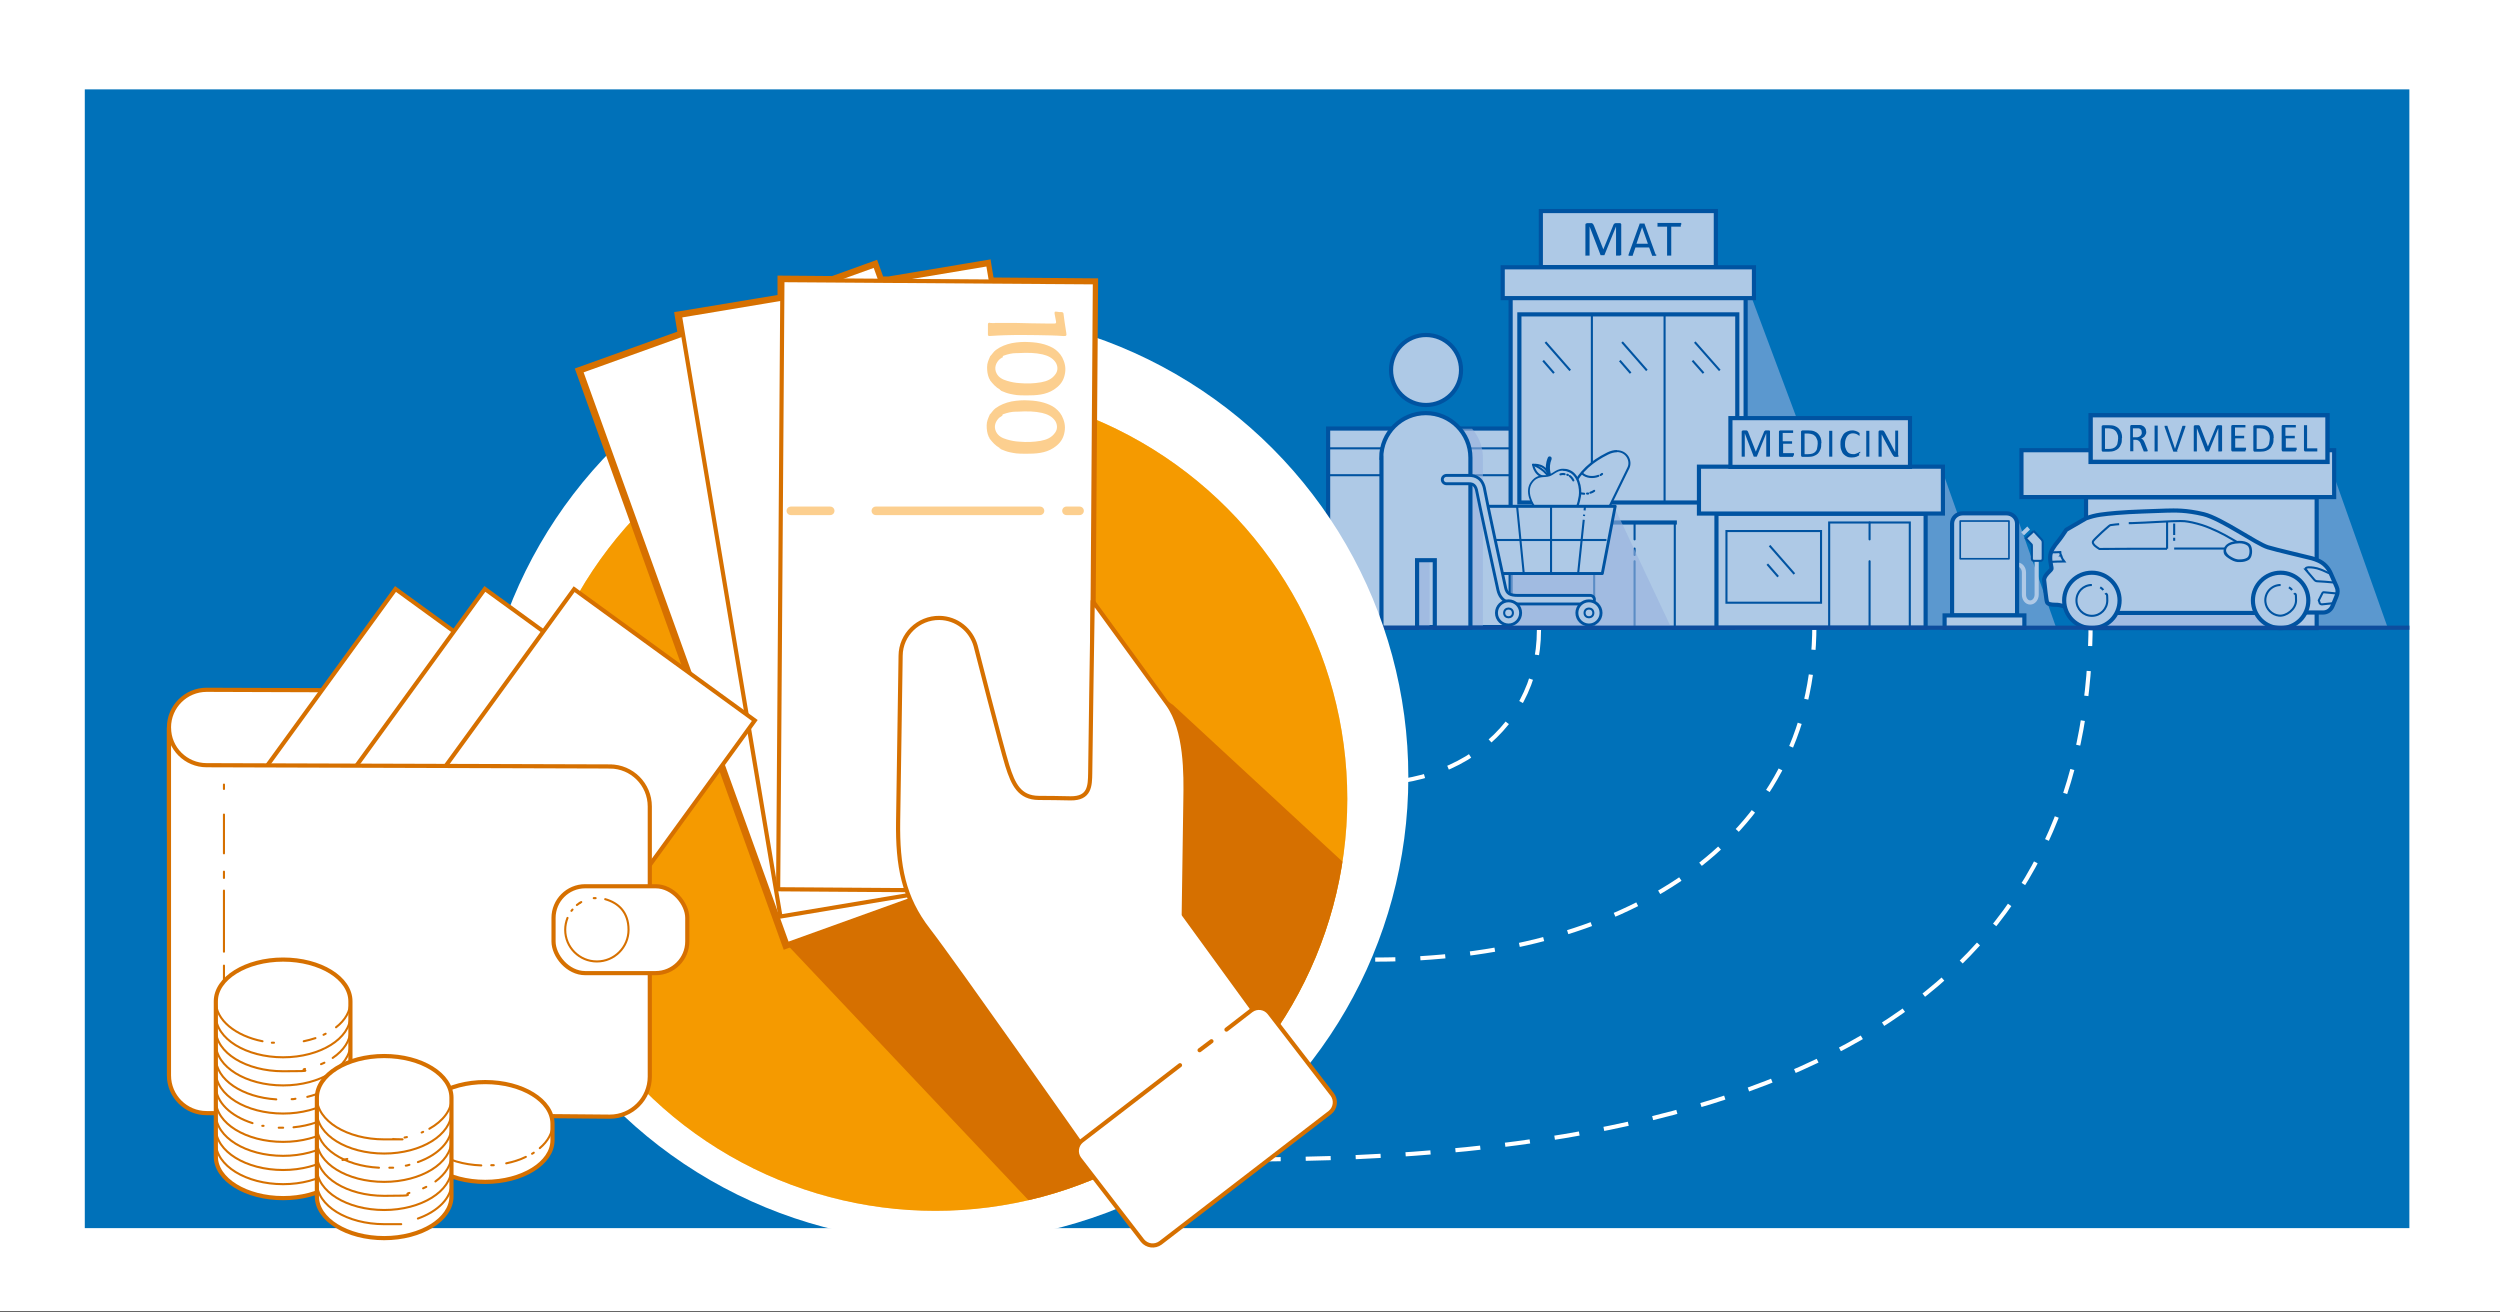 <?xml version="1.0" encoding="UTF-8"?>
<svg id="Lager_1" xmlns="http://www.w3.org/2000/svg" version="1.1" xmlns:xlink="http://www.w3.org/1999/xlink" viewBox="0 0 1200 630">
  <rect x="0" y="0" width="1200" height="630" fill="#333333" stroke="none"/>
  <!-- Generator: Adobe Illustrator 29.2.1, SVG Export Plug-In . SVG Version: 2.1.0 Build 116)  -->
  <defs>
    <style>
      .st0 {
        stroke: #aec9e6;
      }

      .st0, .st1, .st2, .st3, .st4, .st5, .st6, .st7, .st8, .st9, .st10, .st11, .st12, .st13 {
        fill: none;
      }

      .st0, .st1, .st3, .st5, .st14, .st15, .st7, .st9, .st11, .st16 {
        stroke-linejoin: round;
      }

      .st0, .st1, .st3, .st15, .st7, .st8, .st9, .st11, .st16 {
        stroke-linecap: round;
      }

      .st0, .st2, .st17, .st14, .st15, .st18, .st10, .st11, .st12, .st13 {
        stroke-width: 2px;
      }

      .st1, .st19, .st3, .st4, .st5, .st14, .st18, .st10, .st16, .st20, .st21, .st22 {
        stroke: #0053a1;
      }

      .st2 {
        stroke: #d66800;
      }

      .st2, .st19, .st4, .st17, .st18, .st8, .st10, .st20, .st21, .st22, .st12, .st13 {
        stroke-miterlimit: 10;
      }

      .st2, .st10 {
        stroke-linecap: square;
      }

      .st19, .st14, .st18, .st23, .st16, .st21, .st22 {
        fill: #aec9e6;
      }

      .st3 {
        stroke-width: .8px;
      }

      .st24 {
        fill: #0071b9;
      }

      .st17, .st25, .st26, .st15, .st27, .st28, .st29, .st20 {
        fill: #fff;
      }

      .st17, .st26, .st15, .st27, .st7, .st28, .st8, .st11, .st29 {
        stroke: #d67000;
      }

      .st30 {
        fill: #f59a00;
      }

      .st31 {
        fill: #0053a1;
      }

      .st26 {
        stroke-miterlimit: 10;
        stroke-width: 2px;
      }

      .st32, .st33 {
        isolation: isolate;
      }

      .st27 {
        stroke-miterlimit: 10;
        stroke-width: 2px;
      }

      .st28 {
        stroke-miterlimit: 10;
        stroke-width: 2px;
      }

      .st33 {
        fill: #98b3de;
        mix-blend-mode: multiply;
        opacity: .6;
      }

      .st9 {
        stroke: #fccf8f;
        stroke-width: 4.1px;
      }

      .st34 {
        fill: #fccf8f;
      }

      .st16, .st22 {
        stroke-width: 1.4px;
      }

      .st35 {
        fill: #d67000;
      }

      .st29 {
        stroke-miterlimit: 10;
        stroke-width: 2px;
      }

      .st21 {
        stroke-width: 2.1px;
      }

      .st12 {
        stroke: #fff;
        stroke-dasharray: 12;
      }

      .st36 {
        clip-path: url(#clippath);
      }

      .st13 {
        stroke: #0d4d9e;
      }
    </style>
    <clipPath id="clippath">
      <circle class="st6" cx="449" cy="383.5" r="197.7"/>
    </clipPath>
  </defs>
  <g class="st32">
    <g id="Ram">
      <rect class="st25" x="-2" y="-.6" width="1207.9" height="630"/>
    </g>
    <g id="Illustrationer">
      <rect class="st24" x="40.7" y="42.9" width="1115.8" height="546.6"/>
      <path class="st12" d="M1003.5,298.1c0,142.7-89.7,259.7-409,258.4"/>
      <path class="st12" d="M870.9,299.9c0,106.4-94.4,160.7-210.8,160.7"/>
      <path class="st12" d="M738.7,302.4c0,49.6-46.4,84.6-109,70.6"/>
      <polygon class="st33" points="1020 302.4 1146.1 301.3 1119.1 225.1 1018.2 295.4 1020 302.4"/>
      <rect class="st18" x="1001.3" y="238.7" width="110.7" height="62.8"/>
      <rect class="st33" x="1006.2" y="289.2" width="88.5" height="11.8"/>
      <rect class="st18" x="970.3" y="216.1" width="150.1" height="22.5"/>
      <polygon class="st33" points="814.4 301.9 900.2 301.8 840.2 141.3 770.2 210.4 814.4 301.9"/>
      <g>
        <rect class="st18" x="637.5" y="205.7" width="276.3" height="95.3"/>
        <rect class="st4" x="637.5" y="215.2" width="276.4" height="12.9"/>
        <polygon class="st18" points="837.9 301.4 837.9 140.1 725.1 140.1 725.1 238.9 725.1 301.4 837.9 301.4"/>
        <line class="st2" x1="725.4" y1="250.8" x2="764.1" y2="250.8"/>
        <g>
          <rect class="st4" x="765.2" y="250.8" width="38.7" height="50.6"/>
          <line class="st1" x1="784.6" y1="269.4" x2="784.6" y2="301.4"/>
          <line class="st1" x1="784.6" y1="263.3" x2="784.6" y2="266.4"/>
          <line class="st1" x1="784.6" y1="250.8" x2="784.6" y2="258.9"/>
        </g>
        <line class="st10" x1="765.2" y1="250.8" x2="803.9" y2="250.8"/>
        <rect class="st18" x="739.6" y="101.3" width="84" height="26.9"/>
        <rect class="st18" x="721.3" y="128.3" width="120.6" height="14.8"/>
        <rect class="st18" x="729.3" y="150.9" width="104.6" height="90.3"/>
        <line class="st4" x1="799" y1="150.9" x2="799" y2="241.2"/>
        <line class="st4" x1="764.1" y1="150.4" x2="764.1" y2="240.7"/>
        <g>
          <line class="st4" x1="753.7" y1="177.8" x2="741.8" y2="164.2"/>
          <line class="st4" x1="745.9" y1="179.1" x2="740.7" y2="173.1"/>
        </g>
        <g>
          <line class="st4" x1="790.5" y1="177.8" x2="778.6" y2="164.2"/>
          <line class="st4" x1="782.7" y1="179.1" x2="777.5" y2="173.1"/>
        </g>
        <g>
          <line class="st4" x1="825.5" y1="177.8" x2="813.5" y2="164.2"/>
          <line class="st4" x1="817.7" y1="179.1" x2="812.4" y2="173.1"/>
        </g>
      </g>
      <g>
        <path class="st33" d="M669.1,219.7v81.3h17.1v-32.2h8.5v32.2h17.1v-81.3c0-5.3-2-10.2-5.2-13.9h-32.4c-3.2,3.7-5.2,8.6-5.2,13.9h.1Z"/>
        <path class="st18" d="M684.5,194.4c-9.3,0-16.8-7.5-16.8-16.8s7.5-16.8,16.8-16.8,16.8,7.5,16.8,16.8-7.5,16.8-16.8,16.8ZM663.1,219.7v81.7h17.1v-32.5h8.5v32.5h17.1v-81.7c0-11.8-9.6-21.4-21.4-21.4s-21.4,9.6-21.4,21.4h.1Z"/>
      </g>
      <polygon class="st33" points="725.1 301.4 802.5 302 774.7 243 725.1 271.4 725.1 301.4"/>
      <g>
        <g>
          <g>
            <path class="st23" d="M759.2,263c-3.3,0-5.7-2.5-6.5-6.7-1.5-7.3-2.3-13.6,2.3-22.9,3.4-7,8.4-11.7,16.6-15.8,1.6-.8,3.1-1.2,4.5-1.2,2.2,0,4.1,1,5.2,2.8,1,1.6,1.2,3.7.4,5.2l-17.4,35.6c-.9,1.7-2.9,2.9-5,2.9h0Z"/>
            <path class="st31" d="M776.1,217c4.5,0,6.5,4.5,5.1,7.3l-17.4,35.6c-.8,1.6-2.6,2.6-4.5,2.6s-5.1-1.7-6-6.2c-1.5-7.5-2.1-13.6,2.2-22.5,3.8-7.7,9.4-12.1,16.4-15.6,1.6-.8,3-1.1,4.2-1.1M776.1,216h0c-1.5,0-3.1.4-4.7,1.2-8.4,4.2-13.4,9-16.9,16.1-4.6,9.4-3.8,15.8-2.3,23.2,1.3,6.6,5.7,7.1,7,7.1,2.3,0,4.5-1.3,5.5-3.2l17.4-35.6c.8-1.7.7-3.9-.4-5.7-1.2-1.9-3.2-3-5.6-3h0Z"/>
          </g>
          <path class="st1" d="M752.3,243.8c2.2,2.1,6.9,2,9.4,0"/>
          <path class="st1" d="M763.4,236.5c.7-.2,1.3-.5,1.8-.9"/>
          <path class="st1" d="M761.8,236.9h.5"/>
          <path class="st1" d="M754.9,235.1c1.4,1.2,3.4,1.8,5.5,1.9"/>
          <path class="st1" d="M768.3,228c.2-.1.5-.3.7-.5"/>
          <path class="st1" d="M759.6,227.4c1.8,1.7,5.1,2,7.6,1"/>
        </g>
        <g>
          <path class="st20" d="M743.9,229.2h.2c.2-.1.3-.4.2-.7h0s-1.9-3.6,0-8.3c0-.3,0-.5-.3-.6s-.5,0-.6.3c-2.1,5.1,0,9,0,9.1,0,.2.3.3.4.3h0Z"/>
          <g>
            <path class="st19" d="M743.4,228.9c-.7-6.5-7.5-5.8-7.5-5.8,0,0,1,6.7,7.5,5.8"/>
            <path class="st1" d="M735.9,223.1s4.8,1.5,7.5,5.8"/>
          </g>
          <g>
            <path class="st23" d="M745.6,249.6c-2.8,0-6.7-3.7-7.8-4.9-2.7-2.8-5.5-8.8-2.7-13,2-3,4.3-3.1,6.3-3.2.8,0,1.6,0,2.4-.3.7-.2,1.4-.7,2.1-1.1,1.2-.8,2.5-1.6,4.3-1.6s1.7.2,2.7.5c4.7,1.7,6,8.2,5.4,12.1-.3,1.9-1.4,8-4.2,8.9-.7.2-1.3.3-1.7.3s-.7,0-1-.1h-.6c-.2,0-.5,0-.8.1-.7.2-.9.5-1.2.8-.4.4-.8,1-2.3,1.4-.3,0-.5.1-.8.1h-.1Z"/>
            <path class="st31" d="M750.2,226c.7,0,1.6.1,2.5.5,4.6,1.6,5.6,8.2,5.1,11.5s-1.8,7.9-3.9,8.5c-.7.2-1.2.3-1.6.3-.7,0-1-.2-1.6-.2s-.6,0-1,.2c-1.8.6-1,1.4-3.5,2.2h-.7c-2.1,0-5.4-2.6-7.5-4.7-2.4-2.4-5.3-8.3-2.6-12.3s5.8-2.5,8.4-3.4c2.1-.7,3.5-2.7,6.3-2.7M750.2,225h0c-2,0-3.4.9-4.6,1.7-.7.4-1.3.8-2,1.1s-1.4.3-2.2.3c-2,.1-4.5.2-6.7,3.4-3,4.4,0,10.7,2.7,13.6,1.2,1.2,5.2,5,8.2,5s.7,0,1-.1c1.5-.5,2-1,2.6-1.6s.4-.5,1-.6c.3,0,.5-.1.6-.1h.5c.3,0,.6.1,1.1.1s1.2-.1,1.9-.4c3-1,4.2-6.9,4.6-9.3.6-4-.8-10.8-5.7-12.6-1-.4-1.9-.5-2.8-.5h-.2Z"/>
          </g>
          <g>
            <path class="st1" d="M753.5,228.5c.7.5,1.3,1.3,1.7,2.1"/>
            <path class="st1" d="M752.3,227.9c0,0,.2,0,.3.1"/>
            <path class="st1" d="M749,227.7c.4-.1,1.1-.3,2-.1"/>
          </g>
        </g>
        <g>
          <g>
            <polygon class="st16" points="775.3 243 769.1 275.3 719.9 275.3 713.7 243 775.3 243"/>
            <line class="st4" x1="719.9" y1="275.3" x2="713.7" y2="243"/>
            <line class="st4" x1="731.4" y1="275.3" x2="728.2" y2="243"/>
            <line class="st4" x1="744.5" y1="275.3" x2="744.5" y2="243"/>
            <line class="st4" x1="760.6" y1="245" x2="760.8" y2="243"/>
            <line class="st4" x1="760.3" y1="247.7" x2="760.4" y2="247"/>
            <line class="st4" x1="757.5" y1="275.3" x2="760.2" y2="249.5"/>
            <line class="st4" x1="775.2" y1="243" x2="713.8" y2="243"/>
            <line class="st4" x1="771.1" y1="259.2" x2="717.9" y2="259.2"/>
            <line class="st4" x1="769.1" y1="275.3" x2="719.9" y2="275.3"/>
          </g>
          <path class="st22" d="M763.4,289.9h-34.7c-3.5,0-8.3-.7-9.7-6.7-1-4.4-9.4-43.3-10.1-47.1-.5-3.2-1.9-3.9-3.7-3.9h-10.9c-1.1,0-2-.9-2-2s.9-2,2-2h10.9c2.9,0,6.6,1.2,7.5,7.1.6,3.8,9,42.4,10,46.9.6,2.7,2.1,3.6,5.9,3.6h34.7c1.1,0,2,.9,2,2s-.9,2-2,2h0Z"/>
          <g>
            <circle class="st22" cx="724.1" cy="294.2" r="5.8"/>
            <circle class="st4" cx="724.1" cy="294.2" r="2.1"/>
          </g>
          <g>
            <circle class="st22" cx="762.7" cy="294.2" r="5.8"/>
            <circle class="st4" cx="762.7" cy="294.2" r="2.1"/>
          </g>
        </g>
      </g>
      <polygon class="st33" points="968.9 250.2 957.5 258.1 957.5 301.4 987 301.4 968.9 250.2"/>
      <polygon class="st33" points="832.9 302.4 959 301.3 932 225.1 831.1 295.4 832.9 302.4"/>
      <g>
        <g>
          <path class="st0" d="M968.4,271c1.7,0,3.1,1.7,3.1,3.8v10.6c0,2.1,1.3,3.8,3,3.8s3.1-1.7,3.1-3.8v-22.7"/>
          <path class="st18" d="M968.2,295.4v-44.1c0-2.7-2.3-4.9-5.1-4.9h-21c-2.8,0-5.1,2.2-5.1,4.9v44.1h31.2,0Z"/>
          <rect class="st3" x="940.9" y="250.1" width="23.4" height="18.1"/>
        </g>
        <rect class="st18" x="933.4" y="295.4" width="38.3" height="6"/>
      </g>
      <line class="st10" x1="878" y1="250.8" x2="916.7" y2="250.8"/>
      <g>
        <g>
          <rect class="st18" x="823.9" y="246.6" width="100.4" height="54.7"/>
          <rect class="st18" x="815.5" y="224" width="117.1" height="22.5"/>
          <rect class="st18" x="830.6" y="200.7" width="86.2" height="23.4"/>
        </g>
        <rect class="st4" x="878" y="250.8" width="38.7" height="50.6"/>
        <line class="st1" x1="897.4" y1="269.4" x2="897.4" y2="301.4"/>
        <line class="st1" x1="897.4" y1="250.8" x2="897.4" y2="258.9"/>
        <rect class="st4" x="828.7" y="254.9" width="45.4" height="34.4"/>
        <g>
          <line class="st4" x1="861.3" y1="275.5" x2="849.4" y2="261.9"/>
          <line class="st4" x1="853.5" y1="276.8" x2="848.3" y2="270.8"/>
        </g>
      </g>
      <g>
        <path class="st19" d="M976.1,254.8l3.8,4.1c.4.4.6.9.6,1.4v7.9c0,.6-.4,1-1,1h-3.2c-.6,0-1-.4-1-1v-6.2c0-.3,0-.6-.3-.8l-2.6-2.8,3.8-3.5h0Z"/>
        <polygon class="st23" points="970.2 255.5 973.1 252.7 974.4 254.2 971.5 257 970.2 255.5"/>
      </g>
      <rect class="st21" x="1003.5" y="199.3" width="113.7" height="22.4"/>
      <g>
        <g>
          <path class="st14" d="M1084.3,294.2h-68.7l-23.9-2.8s-2.9-1.2-5-1.1c-2.1,0-3.7-.3-4.1-1.2-.4-.9-1.1-7.9-1.4-10.5-.3-2.3,3.3-4.8,3.5-5.5s-.7-3-.6-5.8c0-2.8,2-5.3,3.8-7.5,1.1-1.3,2.7-3.7,3.9-5.5l9.5-5.5c5-1.8,8.3-2,14.7-2.6s19.2-.9,23.7-1.1c4.5-.1,9.5-.3,18,1.7,8.6,2.1,25.5,14.3,30.9,15.9,4.7,1.4,15.3,3.8,21.2,5.3.9.3,2,.6,3,1.1,2.7,1.2,4.8,3.4,6,6.2l2.8,6.4c.6,1.3.6,2.9,0,4.3l-2,4.9c-.8,1.9-2.5,3.1-4.5,3.1h-30.8v.2Z"/>
          <line class="st4" x1="1043.6" y1="263.3" x2="1070.5" y2="263.3"/>
          <path class="st4" d="M1106.8,273.4c-.2-.2-.2-.5,0-.7.3-.2.7-.4,1.2-.4,2.1,0,3.3.3,4.2.5,1.1.3,2,.7,2.8,1,.9.4,2,.9,3.3,1.5.7.6,2.3,4.3,1.9,4.3-2.6-.3-6.2-.5-7.9-.6-.6,0-1.1-.3-1.5-.8-1.4-1.6-2.7-3.2-4.1-4.8Z"/>
          <path class="st4" d="M1113.4,289.4c0-.4-.3-.8-.4-1.2.6-1.1,1.2-2.3,1.7-3.4.2-.4.5-.6.9-.5,1.9.2,4.5.4,6.4.6h0c0,1-1.7,4.6-1.7,4.6-1.3.1-3.9.4-5.8.6-.5,0-.9-.3-1.1-.7Z"/>
          <path class="st4" d="M1040.2,263.4c-1.1,0-31.5,0-32.5.1-1-.6-1.7-1.2-2.2-1.6-.4-.4-1.4-1.4-.7-2.3.6-.8,1.8-1.9,4.1-4.1.7-.7,2.5-2.2,3.4-3,.3-.3.7-.5,1.2-.5,1.4-.2,2.4-.3,3.7-.4M1021.8,251.1h1.5c7.3-.2,20.1-1.1,23.3-1,1.6,0,2.6.1,3.7.3,2.2.3,6.6,1.5,8.6,2.3.7.3,2.2.8,5.6,2.4,1.7.8,4.6,2.3,8.3,4.5.7.4,1.4.9,2.1,1.3"/>
          <g>
            <path class="st23" d="M1075.4,269.2h-1.2c-1.4-.2-2.5-.7-4.2-1.8-1.3-.8-2-2.2-2-3,0-1.6,1.2-3,3.2-3.6.9-.3,2.3-.6,3.7-.6s3.2.4,4.3,1.2c.8.6,1.3,1.9,1.2,3.5,0,1.2-.4,2.8-1.4,3.4s-2.2.9-3.6.9h0Z"/>
            <path class="st31" d="M1074.9,260.8c1.4,0,2.8.3,3.9,1.1,1.4,1.1,1.2,5-.2,5.8-.9.6-2.2.8-3.3.8s-.7,0-1.1,0c-1.4-.2-2.4-.7-4-1.7-1.1-.8-1.7-1.9-1.7-2.5,0-1.5,1.2-2.5,2.8-3,1-.3,2.3-.5,3.6-.5M1074.9,259.6c-1.6,0-3,.3-3.9.6-2.2.7-3.7,2.3-3.7,4.2s1,2.6,2.3,3.5c1.8,1.2,2.9,1.7,4.5,1.9h1.3c1.5,0,2.9-.4,3.9-1,1.5-.9,1.7-3.2,1.7-3.9s0-2.9-1.4-4c-1.2-.9-2.8-1.3-4.6-1.3h-.1Z"/>
          </g>
          <path class="st4" d="M989.2,266.6c.5,1.2,1.1,2.3,1.6,2.9-2.3,0-4.6.1-6.8.2v-2.2c0-.4,0-1,.7-2.4h0c1.4,0,2.8,0,4.2-.1,0,.6.2,1.2.4,1.6h-.1Z"/>
          <g>
            <g>
              <path class="st23" d="M1004.1,301.5c-7.3,0-13.3-6-13.3-13.3s6-13.3,13.3-13.3,13.3,6,13.3,13.3-6,13.3-13.3,13.3Z"/>
              <path class="st31" d="M1004.1,275.9c6.8,0,12.3,5.5,12.3,12.3s-5.5,12.3-12.3,12.3-12.3-5.5-12.3-12.3,5.5-12.3,12.3-12.3M1004.1,273.9c-7.9,0-14.3,6.4-14.3,14.3s6.4,14.3,14.3,14.3,14.3-6.4,14.3-14.3-6.4-14.3-14.3-14.3h0Z"/>
            </g>
            <g>
              <path class="st4" d="M1009.6,283.2c-.4-.5-.9-.9-1.5-1.3"/>
              <path class="st4" d="M1004.1,280.8c-4.1,0-7.4,3.3-7.4,7.4s3.3,7.4,7.4,7.4,7.4-3.3,7.4-7.4-.3-2.5-.9-3.5"/>
            </g>
          </g>
          <g>
            <g>
              <path class="st23" d="M1094.7,301.5c-7.3,0-13.3-6-13.3-13.3s6-13.3,13.3-13.3,13.3,6,13.3,13.3-6,13.3-13.3,13.3Z"/>
              <path class="st31" d="M1094.7,275.9c6.8,0,12.3,5.5,12.3,12.3s-5.5,12.3-12.3,12.3-12.3-5.5-12.3-12.3,5.5-12.3,12.3-12.3M1094.7,273.9c-7.9,0-14.3,6.4-14.3,14.3s6.4,14.3,14.3,14.3,14.3-6.4,14.3-14.3-6.4-14.3-14.3-14.3h0Z"/>
            </g>
            <g>
              <path class="st4" d="M1100.2,283.2c-.4-.5-.9-.9-1.5-1.3"/>
              <path class="st4" d="M1094.7,280.8c-4.4,0-7.8,3.8-7.3,8.2.4,3.4,3.1,6.1,6.5,6.5s8.2-3,8.2-7.3-.3-2.5-.9-3.5"/>
            </g>
          </g>
        </g>
        <line class="st5" x1="1040.2" y1="250.5" x2="1040.2" y2="263.4"/>
        <line class="st5" x1="1043.6" y1="251.3" x2="1043.6" y2="256.8"/>
        <line class="st5" x1="1043.6" y1="258.1" x2="1043.6" y2="259.6"/>
      </g>
      <g>
        <line class="st13" x1="627.6" y1="301.3" x2="1156.5" y2="301.3"/>
        <g>
          <circle class="st25" cx="452.6" cy="373" r="223.4"/>
          <circle class="st34" cx="449" cy="383.5" r="197.7"/>
          <g>
            <circle class="st30" cx="449" cy="383.5" r="197.7"/>
            <g class="st36">
              <path class="st35" d="M645.8,414.9l-82.6-76.4-5.1-3.6-180.5,118.3,119,126c79-19.2,137.2-84.2,149.1-164.3h0Z"/>
            </g>
          </g>
        </g>
        <g>
          <g>
            <rect class="st28" x="324" y="144.1" width="150" height="292.4" transform="translate(-74.8 152.3) rotate(-19.8)"/>
            <rect class="st27" x="349.5" y="137.2" width="150" height="292.4" transform="translate(-41 73.9) rotate(-9.5)"/>
            <rect class="st26" x="303.4" y="206.2" width="292.4" height="150" transform="translate(165.2 728.8) rotate(-89.6)"/>
            <path class="st35" d="M474.1,126.8l1.4,8.3,49.9.4-2.2,292.4-73.4-.6h0l-72.2,25.9-98.9-275.2,48.9-17.6-1.5-9,49.2-8.2v-9l24.6.2,20-7.2,2.6,7.4h4.2l47.4-7.9M475.7,124.5l-2,.3-47.2,7.9h-2.6l-2.2-6.1-.7-1.9-1.9.7-19.7,7.1-24.2-.2h-2v9.3l-47.6,7.9-2,.3.3,2,1.2,7.4-47.3,17-1.9.7.7,1.9,98.9,275.2.7,1.9,1.9-.7,71.8-25.8,73,.6h2v-2l2.2-292.4v-2h-2l-48.2-.4-1.1-6.6-.3-2h.2Z"/>
          </g>
          <g>
            <g>
              <line class="st9" x1="511.9" y1="245.2" x2="518.2" y2="245.2"/>
              <line class="st9" x1="420.4" y1="245.2" x2="499.2" y2="245.2"/>
              <line class="st9" x1="379.6" y1="245.2" x2="398.5" y2="245.2"/>
            </g>
            <path class="st34" d="M475.2,171.1c1-1,1.7-2.3,2.8-3.1,2.3-1.7,4.9-2.7,7.7-3.3,2.8-.5,5.6-.7,8.4-.5,2.4.1,4.8.4,7.2,1.1,1.9.6,3.7,1.3,5.3,2.5,1.8,1.4,3.2,3.1,4,5.4,1,2.6,1,5.1.2,7.7-.8,2.7-2.6,4.6-4.9,6.1-4,2.6-8.6,2.8-13.2,2.8s-5.2-.2-7.7-.7c-1.5-.3-3-.9-4.4-1.5-.2-.2-.3-.4-.6-.4v-.2c-2-1.1-3.4-2.7-4.8-4.5,0-.3-.2-.6-.4-.8-.8-1.8-1-3.6-1-5.5s.7-3.4,1.4-5h0ZM481.4,171.4l-.4.3c-.2,0-.3,0-.4.2,0,0-.1.1-.2.2h-.2c-2.3,1.9-3.1,4.6-1.9,7,1,2.1,3,3.1,5.1,3.7,2,.6,4,1,6.1,1.1,3.4.3,6.8.2,10.2-.4,2.8-.5,5.3-1.5,7-4,1.3-1.8,1-4.1-.1-5.7-1.5-2.1-3.7-3.1-6.2-3.7-1.8-.4-3.5-.6-5.4-.7-2.2-.1-4.3,0-6.5.1h-.7c-2.1,0-4,.5-6,1.2-.2,0-.4.2-.5.5v.2ZM475,199.1c1-1,1.7-2.3,2.8-3.1,2.3-1.7,4.9-2.7,7.7-3.3,2.8-.5,5.6-.7,8.4-.5,2.4.1,4.8.4,7.2,1.1,1.9.6,3.7,1.3,5.3,2.5,1.8,1.4,3.2,3.1,4,5.4,1,2.6,1,5.1.2,7.7-.8,2.7-2.6,4.6-4.9,6.1-4,2.6-8.6,2.8-13.2,2.8s-5.2-.2-7.7-.7c-1.5-.3-3-.9-4.4-1.5-.2-.2-.3-.4-.6-.4v-.2c-2-1.1-3.4-2.7-4.8-4.5,0-.3-.2-.6-.4-.8-.8-1.8-1-3.6-1-5.5s.7-3.4,1.4-5h0ZM481.2,199.5l-.4.3c-.2,0-.3,0-.4.2,0,0-.1.1-.2.2h-.2c-2.3,1.9-3.1,4.6-1.9,7,1,2.1,3,3.1,5.1,3.7,2,.6,4,1,6.1,1.1,3.4.3,6.8.2,10.2-.4,2.8-.5,5.3-1.5,7-4,1.3-1.8,1-4.1-.1-5.7-1.5-2.1-3.7-3.1-6.2-3.7-1.8-.4-3.5-.6-5.4-.7-2.2-.1-4.3,0-6.5.1h-.7c-2.1,0-4,.5-6,1.2-.2,0-.4.2-.5.5v.2ZM475.1,154.9c-.5,0-.9.1-.9.8v4.9c0,.4.2.7.7.7,2.6-.2,5.1-.3,7.7-.4,2.9-.1,5.7-.1,8.6-.1,4.4,0,8.8.1,13.3.2,2,0,4,.2,5.9.3,1.4.1,1.7-.2,1.4-1.6-.3-1.7-.5-3.4-.8-5.2-.2-1.3-.3-2.6-.5-3.8,0-.6-.4-.9-1-.9s-1.6,0-2.3-.2c-.9-.1-1.1,0-1,1,.2,1.2.5,2.4.7,3.7.1.5,0,1-.6,1h-3.3c-5.3,0-10.6-.2-15.9-.3h-9.3c-.9.2-1.8,0-2.7,0h0Z"/>
          </g>
          <g>
            <path class="st15" d="M520.5,551.5s-62.9-89.6-74.9-105.1-14.8-30.8-14.5-52.2c.3-21.4,1.2-79.5,1.2-79.5.1-10.1,8.5-18.2,18.6-18.1,8.3.1,15.2,5.7,17.4,13.4,0,0,12.3,48.2,15.2,57.5,2.9,9.2,5.9,15.4,15.1,15.5s6.1,0,15.3.2c9.2.1,9.3-6,9.4-12.1,0-6.1,1.2-82.6,1.2-82.6,0,0,27,37.1,36,49.5s8.7,33.8,8.5,46-.8,55-.8,55l36,49.5"/>
            <g>
              <path class="st25" d="M588.7,494.2l11.9-9.2c2.7-2,6.5-1.5,8.6,1.1l30.3,39.3c2,2.7,1.5,6.5-1.1,8.6l-81.4,62.6c-2.7,2-6.5,1.5-8.6-1.1l-30.3-39.3c-2-2.7-1.5-6.5,1.1-8.6l47.2-36.3"/>
              <path class="st11" d="M588.7,494.2l11.9-9.2c2.7-2,6.5-1.5,8.6,1.1l30.3,39.3c2,2.7,1.5,6.5-1.1,8.6l-81.4,62.6c-2.7,2-6.5,1.5-8.6-1.1l-30.3-39.3c-2-2.7-1.5-6.5,1.1-8.6l47.2-36.3"/>
            </g>
            <g>
              <line class="st6" x1="575.8" y1="504.1" x2="581.5" y2="499.8"/>
              <line class="st11" x1="575.8" y1="504.1" x2="581.5" y2="499.8"/>
            </g>
          </g>
        </g>
      </g>
      <g>
        <path class="st17" d="M290.4,402.8v-51.9c0-10.6-8.6-19.2-19.2-19.2l-172-.6c-10,0-18.1,8.1-18.1,18.1v49.1l209.3,4.5Z"/>
        <rect class="st29" x="101.6" y="327.6" width="165.7" height="107.2" transform="translate(-232.3 306.4) rotate(-54)"/>
        <rect class="st29" x="95.2" y="352.8" width="227.9" height="107.2" transform="translate(-242.6 336.7) rotate(-54)"/>
        <rect class="st29" x="138" y="352.9" width="227.9" height="107.2" transform="translate(-225 371.4) rotate(-54)"/>
        <path class="st17" d="M292.7,367.9c10.6,0,19.2,8.6,19.2,19.2v129.7c0,10.6-8.6,19.2-19.2,19.2l-193.5-1.7c-10,0-18.1-8.1-18.1-18.1v-167c0,10,8.1,18.1,18.1,18.1l193.5.6h0Z"/>
        <line class="st7" x1="107.5" y1="378.7" x2="107.5" y2="376.6"/>
        <line class="st7" x1="107.5" y1="409.6" x2="107.5" y2="391"/>
        <line class="st7" x1="107.5" y1="421.4" x2="107.5" y2="418.4"/>
        <line class="st7" x1="107.5" y1="456.8" x2="107.5" y2="427.5"/>
        <line class="st7" x1="107.5" y1="530.3" x2="107.5" y2="463.5"/>
        <g>
          <path class="st15" d="M103.6,555.1c0,11.1,14.5,20,32.3,20s32.3-9,32.3-20v-74.5c0-11.1-14.5-20-32.3-20s-32.3,9-32.3,20c0,0,0,74.5,0,74.5Z"/>
          <path class="st7" d="M161.3,493.1c4.4-3.4,6.9-7.7,6.9-12.4"/>
          <path class="st7" d="M155.3,496.7c.3-.2.6-.3,1-.5"/>
          <path class="st7" d="M145.8,499.8c1.9-.4,3.8-.9,5.6-1.5"/>
          <path class="st7" d="M130.5,500.5h1"/>
          <path class="st7" d="M103.6,480.7c0,8.9,9.4,16.5,22.4,19.1"/>
          <path class="st7" d="M103.6,487.5c0,11.1,14.5,20,32.3,20s32.3-9,32.3-20"/>
          <path class="st7" d="M159.7,507.8c5.3-3.6,8.5-8.3,8.5-13.5"/>
          <path class="st7" d="M154.1,510.8c.6-.2,1.1-.5,1.6-.7"/>
          <path class="st7" d="M103.6,494.2c0,11.1,14.5,20,32.3,20s7.2-.4,10.5-1.1"/>
          <path class="st7" d="M103.6,501c0,11.1,14.5,20,32.3,20s32.3-9,32.3-20"/>
          <path class="st7" d="M147.5,526.5c12.1-2.9,20.8-10.2,20.8-18.7"/>
          <path class="st7" d="M140,527.6c.6,0,1.2,0,1.8-.2"/>
          <path class="st7" d="M103.6,507.8c0,10.4,12.7,18.9,29,19.9"/>
          <path class="st7" d="M103.6,514.5c0,11.1,14.5,20,32.3,20s32.3-9,32.3-20"/>
          <path class="st7" d="M140.9,541.1c15.5-1.5,27.3-9.8,27.3-19.8"/>
          <path class="st7" d="M133.8,541.3h2.1"/>
          <path class="st7" d="M125.9,540.4c.2,0,.4,0,.6,0"/>
          <path class="st7" d="M103.6,521.3c0,7.8,7.2,14.5,17.6,17.8"/>
          <path class="st7" d="M103.6,528.1c0,11.1,14.5,20,32.3,20s32.3-9,32.3-20"/>
          <path class="st7" d="M103.6,534.8c0,11.1,14.5,20,32.3,20s32.3-9,32.3-20"/>
          <path class="st7" d="M103.6,541.6c0,11.1,14.5,20,32.3,20s32.3-9,32.3-20"/>
          <path class="st7" d="M103.6,548.4c0,11.1,14.5,20,32.3,20s32.3-9,32.3-20"/>
        </g>
        <g>
          <path class="st15" d="M200.6,547.3c0,11.1,14.5,20,32.3,20s32.3-9,32.3-20v-7.9c0-11.1-14.5-20-32.3-20s-32.3,9-32.3,20v7.9Z"/>
          <path class="st7" d="M259.1,551.1c3.9-3.3,6.2-7.4,6.2-11.8"/>
          <path class="st7" d="M255.4,553.8c.3-.2.6-.3.8-.5"/>
          <path class="st7" d="M243,558.4c3.4-.7,6.6-1.7,9.4-3.1"/>
          <path class="st7" d="M235.8,559.3h1.2"/>
          <path class="st7" d="M200.6,539.4c0,10.7,13.4,19.4,30.4,20"/>
        </g>
        <g>
          <path class="st15" d="M152.1,574.3c0,11.1,14.5,20,32.3,20s32.3-9,32.3-20v-47.4c0-11.1-14.5-20-32.3-20s-32.3,9-32.3,20v47.4Z"/>
          <path class="st7" d="M206.1,541.8c6.6-3.7,10.7-9,10.7-14.9"/>
          <path class="st7" d="M202.4,543.6c.2,0,.5-.2.7-.3"/>
          <path class="st7" d="M194.2,546c.4,0,.8-.2,1.1-.2"/>
          <path class="st7" d="M152.1,526.9c0,11.1,14.5,20,32.3,20s2.9,0,4.3-.2"/>
          <path class="st7" d="M152.1,533.7c0,11.1,14.5,20,32.3,20s32.3-9,32.3-20"/>
          <path class="st7" d="M200.6,557.8c9.7-3.5,16.2-9.9,16.2-17.4"/>
          <path class="st7" d="M194.8,559.5c.6,0,1.2-.3,1.7-.4"/>
          <path class="st7" d="M186.9,560.5c.6,0,1.2,0,1.8,0"/>
          <path class="st7" d="M152.1,540.5c0,10.6,13.2,19.2,29.8,20"/>
          <path class="st7" d="M152.1,547.3c0,11.1,14.5,20,32.3,20s32.3-9,32.3-20"/>
          <path class="st7" d="M209,567.1c4.8-3.5,7.8-8.1,7.8-13"/>
          <path class="st7" d="M203.1,570.4c.5-.2,1-.5,1.5-.7"/>
          <path class="st7" d="M152.1,554c0,11.1,14.5,20,32.3,20s8.4-.5,12.1-1.4"/>
          <path class="st7" d="M152.1,560.8c0,11.1,14.5,20,32.3,20s32.3-9,32.3-20"/>
          <path class="st7" d="M200.6,584.9c9.7-3.5,16.2-9.9,16.2-17.4"/>
          <path class="st7" d="M164.4,556.8c.8-.2,1.5-.3,2.3-.5"/>
          <path class="st7" d="M152.1,567.6c0,11.1,14.5,20,32.3,20s1.2,0,1.8,0"/>
        </g>
        <g>
          <rect class="st17" x="265.7" y="425.4" width="64.2" height="41.7" rx="15.2" ry="15.2"/>
          <path class="st7" d="M285.9,431.1h-.9"/>
          <path class="st8" d="M272.4,440.6c-.7,1.8-1.1,3.7-1.1,5.7,0,8.4,6.8,15.2,15.2,15.2s15.2-6.8,15.2-15.2-4.8-12.9-11.2-14.7"/>
          <path class="st8" d="M274.8,436.6c-.2.2-.3.4-.5.6"/>
          <path class="st8" d="M278.3,433.4c-.5.3-.9.6-1.4,1"/>
          <path class="st8" d="M279,433c-.2.1-.5.3-.7.4"/>
        </g>
      </g>
    </g>
    <g id="Text_SVE">
      <g>
        <path class="st31" d="M777.7,122.5v.2h-.2c0,0-.2,0-.3,0h-1.3s0,0-.2,0v-14h0l-5.6,13.8s0,0,0,0c0,0,0,0-.2,0h-1.4s0,0-.2,0,0,0,0,0l-5.3-13.8h0v14c0,0,0,0-.2,0s-.2,0-.3,0h-1.3s0,0-.2,0,0,0,0-.2v-14.5c0-.3,0-.6.3-.7s.4-.2.6-.2h2c.2,0,.4,0,.5.2s.3.2.4.4c0,.2.2.4.3.6l4.5,11.4h0l4.7-11.4c0-.2.2-.5.3-.6,0-.2.2-.3.4-.4,0,0,.3-.2.4-.2h2.3c0,0,.2,0,.3.2,0,0,0,.2.2.3v14.9h-.4Z"/>
        <path class="st31" d="M795,122.1c0,.2,0,.3,0,.4v.3s-.2,0-.3,0-.4,0-.6,0h-.9s0,0-.2,0c0,0,0,0,0-.2l-1.4-3.8h-6.6l-1.3,3.8v.2h-.2c0,0-.2,0-.3,0h-1.2c-.2,0-.3,0-.3,0v-.2c0,0,0-.3,0-.4l5.3-14.7s0-.2,0-.2c0,0,0,0,.2,0h2c0,0,.2,0,.2,0,0,0,0,0,0,.2l5.3,14.7h0ZM788.2,109.1h0l-2.7,7.9h5.5l-2.8-7.9Z"/>
        <path class="st31" d="M806.8,107.9v.7s0,0,0,.2h-4.6v13.9c0,0,0,0-.2,0s-.2,0-.3,0h-1.3q0,0-.2,0c-.1,0,0,0,0-.2v-13.7h-4.6c-.1,0,0,0,0-.2v-1.4s0,0,0-.2,0,0,.2,0h11.2v.2c0,0,0,.2,0,.3v.4h-.2Z"/>
      </g>
      <g>
        <path class="st31" d="M849.3,219.1h0q0,.1,0,.1h-1.5v-11.2h0l-4.5,11.1h0q0,.1-.2.1h-1.3c0-.1-4.3-11.2-4.3-11.2h0v11.1h0q0,.1,0,.1h-1.5v-11.8c0-.3,0-.5.2-.6,0-.1.3-.2.5-.2h1.6c.2,0,.3.1.4.2,0,0,.2.2.3.3s0,.3.2.5l3.6,9.2h0l3.8-9.2c0-.2.2-.4.2-.5s.2-.2.3-.3c0,0,.2-.1.3-.2h1.8s.2,0,.2.1c0,0,0,.1.2.2v12.2Z"/>
        <path class="st31" d="M860.7,218.7v.5s0,.1,0,.1h-6.2c-.2,0-.3,0-.4-.2,0-.1-.2-.3-.2-.5v-11.3c0-.3,0-.4.2-.5,0-.1.3-.2.4-.2h6.2v1.1h0q0,.1,0,.1h-5v4h4.5v1.1h0q0,.1,0,.1h-4.3v4.5h5.2v1.2Z"/>
        <path class="st31" d="M874.2,212.8c0,1.1,0,2.1-.4,2.9-.3.8-.7,1.5-1.2,2s-1.2.9-2,1.2-1.7.4-2.8.4h-2.7c-.2,0-.3,0-.4-.2s-.2-.3-.2-.5v-11.3c0-.3,0-.4.2-.5s.3-.2.4-.2h2.9c1.1,0,2,.1,2.8.4.8.3,1.4.7,1.9,1.2s.9,1.2,1.2,1.9c.3.8.4,1.6.4,2.6h-.1ZM872.5,212.9c0-.7,0-1.3-.3-1.9s-.4-1.1-.8-1.5-.8-.8-1.4-1c-.6-.2-1.3-.4-2.1-.4h-1.7v9.9h1.7c.8,0,1.5-.1,2.1-.3s1-.5,1.4-.9.7-.9.8-1.6.3-1.4.3-2.2h0Z"/>
        <path class="st31" d="M879.5,219.1h0q0,.1,0,.1h-1.5v-12.3h0c0-.2,0-.1,0-.1h1.5v12.3Z"/>
        <path class="st31" d="M892.4,217.6v.7s0,.1,0,.2-.2.2-.4.3-.5.3-.8.4c-.3.1-.7.2-1.1.3-.4,0-.8.1-1.3.1-.8,0-1.6-.1-2.2-.4-.7-.3-1.2-.7-1.7-1.2s-.8-1.2-1.1-2-.4-1.7-.4-2.7,0-2,.4-2.8c.3-.8.7-1.5,1.1-2.1.5-.6,1.1-1,1.8-1.3s1.4-.5,2.3-.5.7,0,1.1.1c.3,0,.7.2,1,.3s.6.2.8.4c.2.1.4.3.5.3s0,.2.2.2v1.2h0q0,.1,0,.1s-.2,0-.4-.2c-.2-.1-.4-.3-.6-.4-.3-.2-.6-.3-.9-.4-.4-.1-.8-.2-1.3-.2s-1.1.1-1.5.3-.9.6-1.2,1-.6,1-.8,1.6-.3,1.4-.3,2.2,0,1.5.3,2.1c.2.6.4,1.1.8,1.6.3.4.7.7,1.2.9s1,.3,1.6.3.9,0,1.3-.2c.4-.1.7-.3,1-.4.3-.2.5-.3.7-.4.2-.1.3-.2.4-.2s0,0,0,0h0v.7h-.4Z"/>
        <path class="st31" d="M897.3,219.1h0q0,.1,0,.1h-1.5v-12.3h0q0-.1,0-.1h1.5v12.3Z"/>
        <path class="st31" d="M911.3,218.7v.3c0,.1,0,.2-.2.2h-.2c0,.1-.2.1-.3.1h-1.1c-.2,0-.3-.1-.4-.2,0,0-.2-.2-.4-.4,0-.2-.2-.4-.4-.6l-3.9-7.2c-.2-.4-.4-.8-.6-1.2-.2-.4-.4-.8-.6-1.2h0v10.6h0q0,.1,0,.1h-1.5v-11.8c0-.3,0-.4.2-.6,0-.1.3-.2.5-.2h1.3c0,0,.2,0,.4.2,0,0,.2.2.3.3s.2.3.3.5l3,5.6c.2.3.4.7.5,1,.2.3.3.6.5,1,.2.3.3.6.5.9.2.3.3.6.5.9h0v-10.1h0q0-.1,0-.2h1.4s0,0,0,.1h0v11.8h.1Z"/>
      </g>
      <g>
        <path class="st31" d="M1018.5,210.3c0,1.1,0,2.1-.4,2.9-.3.8-.7,1.5-1.2,2s-1.2.9-2,1.2-1.7.4-2.8.4h-2.7c-.2,0-.3,0-.4-.2s-.2-.3-.2-.5v-11.3c0-.3,0-.4.2-.5s.3-.2.4-.2h2.9c1.1,0,2,.1,2.8.4.8.3,1.4.7,1.9,1.2s.9,1.2,1.2,1.9c.3.8.4,1.6.4,2.6h-.1ZM1016.7,210.4c0-.7,0-1.3-.3-1.9s-.4-1.1-.8-1.5-.8-.8-1.4-1c-.6-.2-1.3-.4-2.1-.4h-1.7v9.9h1.7c.8,0,1.5-.1,2.1-.3s1-.5,1.4-.9.7-.9.8-1.6.3-1.4.3-2.2h0Z"/>
        <path class="st31" d="M1030.6,216.6h0q0,.1,0,.1h-1.5q-.1,0-.2-.1v-.2l-1.2-3c0-.3-.3-.7-.4-.9,0-.3-.3-.5-.5-.7s-.4-.4-.7-.5c-.3-.1-.6-.2-1-.2h-1.1v5.4h0q0,.1,0,.1h-1.5v-11.9c0-.3,0-.4.2-.5,0-.1.3-.2.4-.2h4.1c.5,0,.9.2,1.3.4s.7.4.9.7c.3.3.4.6.6,1,0,.4.2.8.2,1.2s0,.8-.2,1.1-.3.6-.5.9c-.2.3-.5.5-.8.7s-.6.4-1,.5c.2,0,.4.2.6.3s.3.3.5.5.3.4.4.7.3.5.4.9l1.1,2.8c0,.2.2.4.2.5v.4ZM1028,207.6c0-.5,0-.9-.3-1.3s-.6-.6-1.1-.7h-2.8v4.3h1.6c.4,0,.8,0,1.2-.2.3-.1.6-.3.8-.5.2-.2.4-.4.5-.7s.2-.5.2-.9h0Z"/>
        <path class="st31" d="M1035.7,216.6h0q0,.1,0,.1h-1.5v-12.3h0q0-.1,0-.1h1.5v12.3Z"/>
        <path class="st31" d="M1045.2,216.5s0,.1,0,.2,0,0-.2.1h-1.8c0-.1-4.2-11.9-4.2-11.9v-.5h1.4s0,0,0,.1v.2l3.6,10.7h0l3.5-10.7v-.2h0c0-.1.2-.1.3-.1h1.2v.5l-4.1,11.8.2-.2Z"/>
        <path class="st31" d="M1066.3,216.6h0q0,.1,0,.1h-1.5v-11.2h0l-4.5,11.1h0q0,.1-.2.1h-1.3c0-.1-4.3-11.2-4.3-11.2h0v11.1h0q0,.1,0,.1h-1.5v-11.8c0-.3,0-.5.2-.6,0-.1.3-.2.5-.2h1.6c.2,0,.3.1.4.2,0,0,.2.2.3.3,0,.1,0,.3.2.5l3.6,9.2h0l3.8-9.2c0-.2.2-.4.2-.5s.2-.2.3-.3c0,0,.2-.1.3-.2h1.8s.2,0,.2.1c0,0,0,.1.2.2v12.2Z"/>
        <path class="st31" d="M1077.8,216.1v.5s0,.1,0,.1h-6.2c-.2,0-.3,0-.4-.2s-.2-.3-.2-.5v-11.3c0-.3,0-.4.2-.5s.3-.2.4-.2h6.2v1.1h0q0,.1,0,.1h-5v4h4.4c0,0,0,0,0,.1v1h0q0,.1,0,.1h-4.3v4.5h5.2v1.2Z"/>
        <path class="st31" d="M1091.3,210.3c0,1.1,0,2.1-.4,2.9s-.7,1.5-1.2,2-1.2.9-2,1.2-1.7.4-2.8.4h-2.7c-.2,0-.3,0-.4-.2s-.2-.3-.2-.5v-11.3c0-.3,0-.4.2-.5s.3-.2.4-.2h2.9c1.1,0,2,.1,2.8.4.8.3,1.4.7,1.9,1.2s.9,1.2,1.2,1.9c.3.8.4,1.6.4,2.6h-.1ZM1089.5,210.4c0-.7,0-1.3-.3-1.9-.2-.6-.4-1.1-.8-1.5s-.8-.8-1.4-1-1.3-.4-2.1-.4h-1.7v9.9h1.7c.8,0,1.5-.1,2.1-.3s1-.5,1.4-.9.7-.9.8-1.6.3-1.4.3-2.2h0Z"/>
        <path class="st31" d="M1102,216.1v.5s0,.1,0,.1h-6.2c-.2,0-.3,0-.4-.2,0-.1-.2-.3-.2-.5v-11.3c0-.3,0-.4.2-.5,0-.1.3-.2.4-.2h6.2c0,.2,0,.2,0,.3v.8h0q0,.1,0,.1h-5v4h4.5v1.1h0q0,.1,0,.1h-4.3v4.5h5.2v1.2Z"/>
        <path class="st31" d="M1112.3,216.1v.5s0,.1,0,.1h-5.8c-.2,0-.3,0-.4-.2s-.2-.3-.2-.5v-11.8h0c0-.2,0-.1,0-.1h1.5v11.1h4.9c0,.2,0,.2,0,.3v.6Z"/>
      </g>
    </g>
  </g>
</svg>